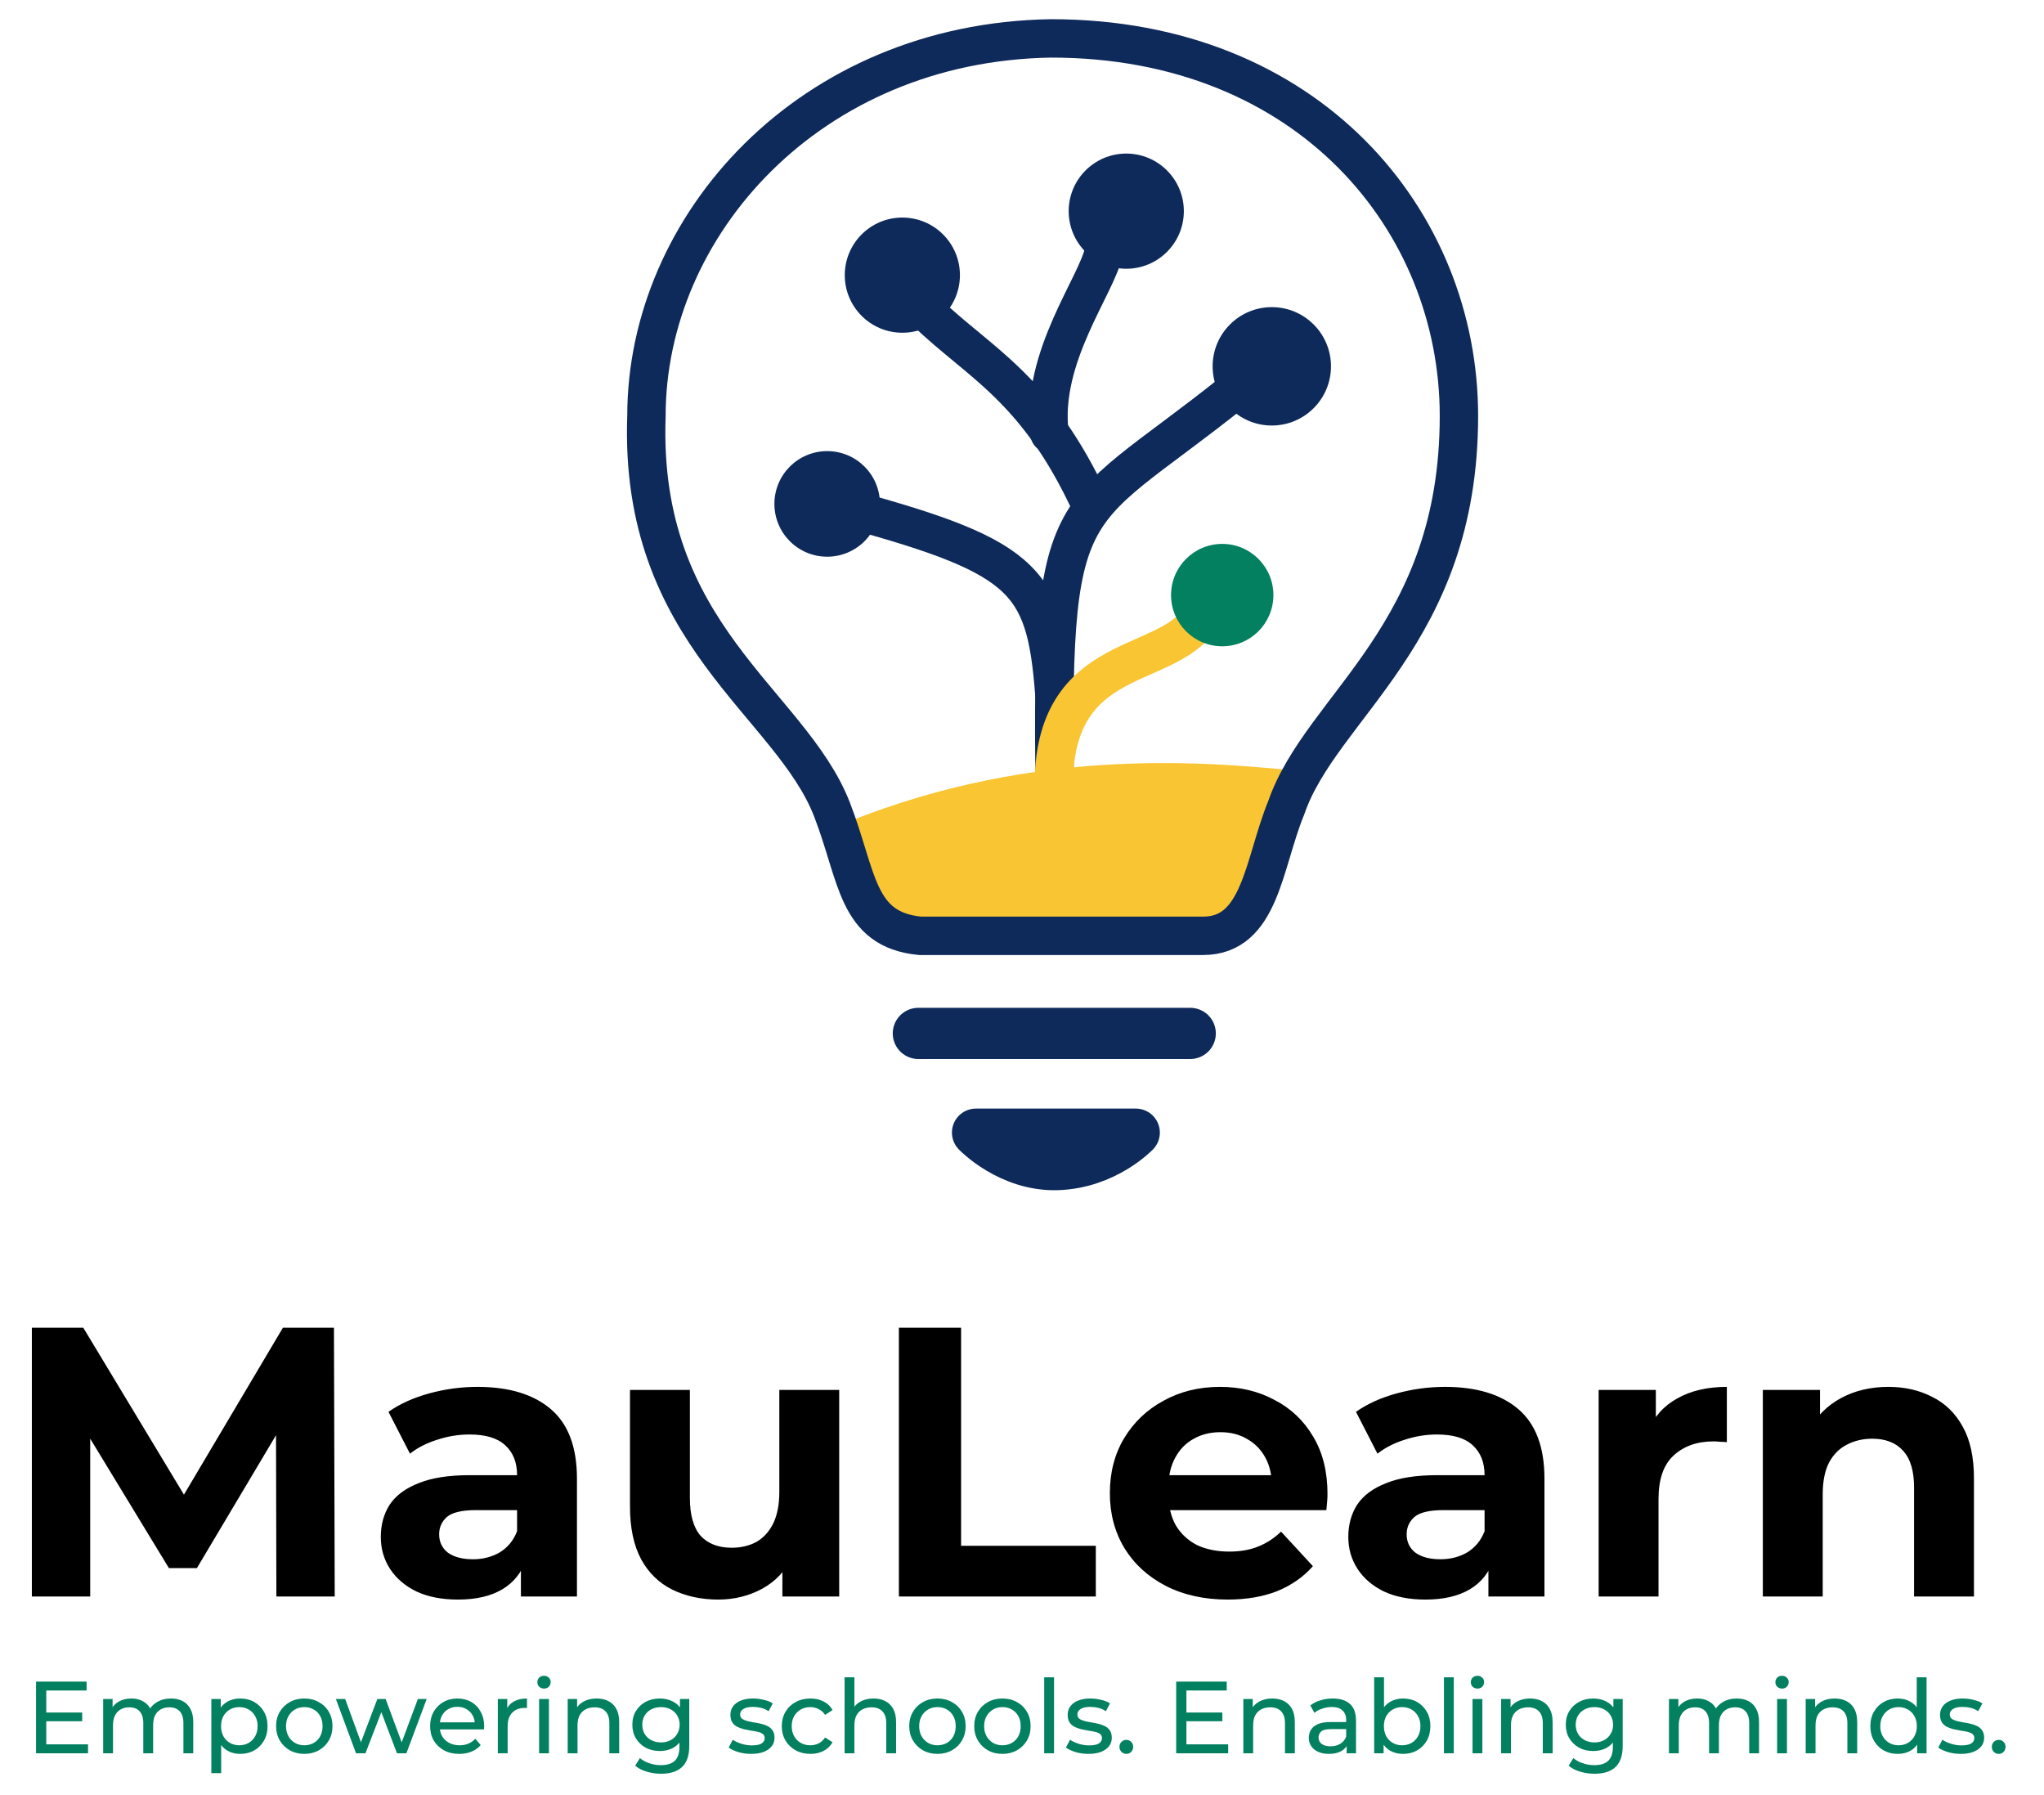 <svg width="639" height="561" viewBox="0 0 639 561" fill="none" xmlns="http://www.w3.org/2000/svg">
<g clip-path="url(#clip0_2115_554)">
<path d="M330.095 268C327.854 149.5 330.595 166.5 386.095 122" stroke="#0E2A5A" stroke-width="12" stroke-linecap="round"/>
<path d="M330.095 224C327.595 183.5 324.095 175.5 270.595 160.5" stroke="#0E2A5A" stroke-width="12" stroke-linecap="round"/>
<path d="M341.095 158C324.095 121 306.095 113.5 289.595 97.5" stroke="#0E2A5A" stroke-width="12" stroke-linecap="round"/>
<path d="M328.095 135.5C325.185 111.5 343.095 89 345.095 78.5" stroke="#0E2A5A" stroke-width="12" stroke-linecap="round"/>
<path d="M372.095 323H287.095" stroke="#0E2A5A" stroke-width="16" stroke-linecap="round"/>
<path d="M305.095 354H355.095C355.095 354 345.595 364 330.595 364.5C315.595 365 305.095 354 305.095 354Z" stroke="#0E2A5A" stroke-width="15" stroke-linecap="round" stroke-linejoin="round"/>
<circle cx="397.595" cy="114.5" r="18.5" fill="#0E2A5A"/>
<path d="M288.541 291.966C266.212 289.807 272.91 272.536 265.095 257.424C325.384 233.137 379.533 239.074 404.095 241.233C395.163 254.726 395.163 266.06 391.256 277.394C388.093 286.569 380.649 292.506 375.067 291.966H288.541Z" fill="#F9C532" stroke="#F9C532"/>
<circle cx="352.095" cy="66" r="18" fill="#0E2A5A"/>
<circle cx="258.595" cy="157.5" r="16.5" fill="#0E2A5A"/>
<circle cx="282.095" cy="86" r="18" fill="#0E2A5A"/>
<path d="M329.595 251C326.595 202.5 363.595 210.5 375.095 193.5" stroke="#F9C532" stroke-width="12" stroke-linecap="round"/>
<circle cx="382.095" cy="186" r="16" fill="#02805F"/>
<path d="M287.594 292.499C299.092 292.498 358.094 292.499 376.094 292.499C394.094 292.499 394.926 270.001 402.095 252.5C413.095 220.5 456.095 198.5 456.095 130C456.095 69.002 409.095 12 328.595 12C253.033 13.18 202.094 70.5 202.095 130C199.595 198.5 247.097 219.501 260.095 253C268.244 274 267.595 290.5 287.594 292.499Z" stroke="#0E2A5A" stroke-width="12"/>
<path d="M9.96 499V415H26.04L61.8 474.28H53.28L88.44 415H104.4L104.64 499H86.4L86.28 442.96H89.64L61.56 490.12H52.8L24.12 442.96H28.2V499H9.96ZM162.849 499V486.4L161.649 483.64V461.08C161.649 457.08 160.409 453.96 157.929 451.72C155.529 449.48 151.809 448.36 146.769 448.36C143.329 448.36 139.929 448.92 136.569 450.04C133.289 451.08 130.489 452.52 128.169 454.36L121.449 441.28C124.969 438.8 129.209 436.88 134.169 435.52C139.129 434.16 144.169 433.48 149.289 433.48C159.129 433.48 166.769 435.8 172.209 440.44C177.649 445.08 180.369 452.32 180.369 462.16V499H162.849ZM143.169 499.96C138.129 499.96 133.809 499.12 130.209 497.44C126.609 495.68 123.849 493.32 121.929 490.36C120.009 487.4 119.049 484.08 119.049 480.4C119.049 476.56 119.969 473.2 121.809 470.32C123.729 467.44 126.729 465.2 130.809 463.6C134.889 461.92 140.209 461.08 146.769 461.08H163.929V472H148.809C144.409 472 141.369 472.72 139.689 474.16C138.089 475.6 137.289 477.4 137.289 479.56C137.289 481.96 138.209 483.88 140.049 485.32C141.969 486.68 144.569 487.36 147.849 487.36C150.969 487.36 153.769 486.64 156.249 485.2C158.729 483.68 160.529 481.48 161.649 478.6L164.529 487.24C163.169 491.4 160.689 494.56 157.089 496.72C153.489 498.88 148.849 499.96 143.169 499.96ZM224.552 499.96C219.192 499.96 214.392 498.92 210.152 496.84C205.992 494.76 202.752 491.6 200.432 487.36C198.112 483.04 196.952 477.56 196.952 470.92V434.44H215.672V468.16C215.672 473.52 216.792 477.48 219.032 480.04C221.352 482.52 224.592 483.76 228.752 483.76C231.632 483.76 234.192 483.16 236.432 481.96C238.672 480.68 240.432 478.76 241.712 476.2C242.992 473.56 243.632 470.28 243.632 466.36V434.44H262.352V499H244.592V481.24L247.832 486.4C245.672 490.88 242.472 494.28 238.232 496.6C234.072 498.84 229.512 499.96 224.552 499.96ZM281.015 499V415H300.455V483.16H342.575V499H281.015ZM383.805 499.96C376.445 499.96 369.965 498.52 364.365 495.64C358.845 492.76 354.565 488.84 351.525 483.88C348.485 478.84 346.965 473.12 346.965 466.72C346.965 460.24 348.445 454.52 351.405 449.56C354.445 444.52 358.565 440.6 363.765 437.8C368.965 434.92 374.845 433.48 381.405 433.48C387.725 433.48 393.405 434.84 398.445 437.56C403.565 440.2 407.605 444.04 410.565 449.08C413.525 454.04 415.005 460 415.005 466.96C415.005 467.68 414.965 468.52 414.885 469.48C414.805 470.36 414.725 471.2 414.645 472H362.205V461.08H404.805L397.605 464.32C397.605 460.96 396.925 458.04 395.565 455.56C394.205 453.08 392.325 451.16 389.925 449.8C387.525 448.36 384.725 447.64 381.525 447.64C378.325 447.64 375.485 448.36 373.005 449.8C370.605 451.16 368.725 453.12 367.365 455.68C366.005 458.16 365.325 461.12 365.325 464.56V467.44C365.325 470.96 366.085 474.08 367.605 476.8C369.205 479.44 371.405 481.48 374.205 482.92C377.085 484.28 380.445 484.96 384.285 484.96C387.725 484.96 390.725 484.44 393.285 483.4C395.925 482.36 398.325 480.8 400.485 478.72L410.445 489.52C407.485 492.88 403.765 495.48 399.285 497.32C394.805 499.08 389.645 499.96 383.805 499.96ZM465.31 499V486.4L464.11 483.64V461.08C464.11 457.08 462.87 453.96 460.39 451.72C457.99 449.48 454.27 448.36 449.23 448.36C445.79 448.36 442.39 448.92 439.03 450.04C435.75 451.08 432.95 452.52 430.63 454.36L423.91 441.28C427.43 438.8 431.67 436.88 436.63 435.52C441.59 434.16 446.63 433.48 451.75 433.48C461.59 433.48 469.23 435.8 474.67 440.44C480.11 445.08 482.83 452.32 482.83 462.16V499H465.31ZM445.63 499.96C440.59 499.96 436.27 499.12 432.67 497.44C429.07 495.68 426.31 493.32 424.39 490.36C422.47 487.4 421.51 484.08 421.51 480.4C421.51 476.56 422.43 473.2 424.27 470.32C426.19 467.44 429.19 465.2 433.27 463.6C437.35 461.92 442.67 461.08 449.23 461.08H466.39V472H451.27C446.87 472 443.83 472.72 442.15 474.16C440.55 475.6 439.75 477.4 439.75 479.56C439.75 481.96 440.67 483.88 442.51 485.32C444.43 486.68 447.03 487.36 450.31 487.36C453.43 487.36 456.23 486.64 458.71 485.2C461.19 483.68 462.99 481.48 464.11 478.6L466.99 487.24C465.63 491.4 463.15 494.56 459.55 496.72C455.95 498.88 451.31 499.96 445.63 499.96ZM499.773 499V434.44H517.653V452.68L515.133 447.4C517.053 442.84 520.133 439.4 524.373 437.08C528.613 434.68 533.773 433.48 539.853 433.48V450.76C539.053 450.68 538.333 450.64 537.693 450.64C537.053 450.56 536.373 450.52 535.653 450.52C530.533 450.52 526.373 452 523.173 454.96C520.053 457.84 518.493 462.36 518.493 468.52V499H499.773ZM590.341 433.48C595.461 433.48 600.021 434.52 604.021 436.6C608.101 438.6 611.301 441.72 613.621 445.96C615.941 450.12 617.101 455.48 617.101 462.04V499H598.381V464.92C598.381 459.72 597.221 455.88 594.901 453.4C592.661 450.92 589.461 449.68 585.301 449.68C582.341 449.68 579.661 450.32 577.261 451.6C574.941 452.8 573.101 454.68 571.741 457.24C570.461 459.8 569.821 463.08 569.821 467.08V499H551.101V434.44H568.981V452.32L565.621 446.92C567.941 442.6 571.261 439.28 575.581 436.96C579.901 434.64 584.821 433.48 590.341 433.48Z" fill="black"/>
<path d="M14.177 535.264H25.697V537.984H14.177V535.264ZM14.465 545.216H27.521V548H11.265V525.6H27.073V528.384H14.465V545.216ZM53.47 530.88C54.836 530.88 56.041 531.147 57.086 531.68C58.132 532.213 58.942 533.024 59.518 534.112C60.116 535.2 60.414 536.576 60.414 538.24V548H57.342V538.592C57.342 536.949 56.958 535.712 56.19 534.88C55.422 534.048 54.345 533.632 52.958 533.632C51.934 533.632 51.038 533.845 50.27 534.272C49.502 534.699 48.905 535.328 48.478 536.16C48.073 536.992 47.87 538.027 47.87 539.264V548H44.798V538.592C44.798 536.949 44.414 535.712 43.646 534.88C42.9 534.048 41.822 533.632 40.414 533.632C39.412 533.632 38.526 533.845 37.758 534.272C36.99 534.699 36.393 535.328 35.966 536.16C35.54 536.992 35.326 538.027 35.326 539.264V548H32.254V531.04H35.198V535.552L34.718 534.4C35.252 533.291 36.073 532.427 37.182 531.808C38.292 531.189 39.582 530.88 41.054 530.88C42.676 530.88 44.073 531.285 45.246 532.096C46.42 532.885 47.188 534.091 47.55 535.712L46.302 535.2C46.814 533.899 47.71 532.853 48.99 532.064C50.27 531.275 51.764 530.88 53.47 530.88ZM75.059 548.192C73.651 548.192 72.36 547.872 71.187 547.232C70.035 546.571 69.107 545.6 68.403 544.32C67.72 543.04 67.379 541.44 67.379 539.52C67.379 537.6 67.71 536 68.371 534.72C69.053 533.44 69.971 532.48 71.123 531.84C72.296 531.2 73.608 530.88 75.059 530.88C76.723 530.88 78.195 531.243 79.475 531.968C80.755 532.693 81.768 533.707 82.515 535.008C83.261 536.288 83.635 537.792 83.635 539.52C83.635 541.248 83.261 542.763 82.515 544.064C81.768 545.365 80.755 546.379 79.475 547.104C78.195 547.829 76.723 548.192 75.059 548.192ZM66.067 554.208V531.04H69.011V535.616L68.819 539.552L69.139 543.488V554.208H66.067ZM74.803 545.504C75.891 545.504 76.862 545.259 77.715 544.768C78.59 544.277 79.272 543.584 79.763 542.688C80.275 541.771 80.531 540.715 80.531 539.52C80.531 538.304 80.275 537.259 79.763 536.384C79.272 535.488 78.59 534.795 77.715 534.304C76.862 533.813 75.891 533.568 74.803 533.568C73.736 533.568 72.766 533.813 71.891 534.304C71.037 534.795 70.355 535.488 69.843 536.384C69.352 537.259 69.107 538.304 69.107 539.52C69.107 540.715 69.352 541.771 69.843 542.688C70.355 543.584 71.037 544.277 71.891 544.768C72.766 545.259 73.736 545.504 74.803 545.504ZM95.143 548.192C93.437 548.192 91.922 547.819 90.599 547.072C89.277 546.325 88.231 545.301 87.463 544C86.695 542.677 86.311 541.184 86.311 539.52C86.311 537.835 86.695 536.341 87.463 535.04C88.231 533.739 89.277 532.725 90.599 532C91.922 531.253 93.437 530.88 95.143 530.88C96.829 530.88 98.333 531.253 99.655 532C100.999 532.725 102.045 533.739 102.791 535.04C103.559 536.32 103.943 537.813 103.943 539.52C103.943 541.205 103.559 542.699 102.791 544C102.045 545.301 100.999 546.325 99.655 547.072C98.333 547.819 96.829 548.192 95.143 548.192ZM95.143 545.504C96.231 545.504 97.202 545.259 98.055 544.768C98.93 544.277 99.613 543.584 100.103 542.688C100.594 541.771 100.839 540.715 100.839 539.52C100.839 538.304 100.594 537.259 100.103 536.384C99.613 535.488 98.93 534.795 98.055 534.304C97.202 533.813 96.231 533.568 95.143 533.568C94.055 533.568 93.085 533.813 92.231 534.304C91.378 534.795 90.695 535.488 90.183 536.384C89.671 537.259 89.415 538.304 89.415 539.52C89.415 540.715 89.671 541.771 90.183 542.688C90.695 543.584 91.378 544.277 92.231 544.768C93.085 545.259 94.055 545.504 95.143 545.504ZM111.307 548L105.003 531.04H107.915L113.515 546.4H112.139L117.963 531.04H120.555L126.251 546.4H124.907L130.635 531.04H133.387L127.051 548H124.107L118.763 533.984H119.659L114.251 548H111.307ZM143.588 548.192C141.774 548.192 140.174 547.819 138.788 547.072C137.422 546.325 136.356 545.301 135.588 544C134.841 542.699 134.468 541.205 134.468 539.52C134.468 537.835 134.83 536.341 135.556 535.04C136.302 533.739 137.316 532.725 138.596 532C139.897 531.253 141.358 530.88 142.98 530.88C144.622 530.88 146.073 531.243 147.332 531.968C148.59 532.693 149.572 533.717 150.276 535.04C151.001 536.341 151.364 537.867 151.364 539.616C151.364 539.744 151.353 539.893 151.332 540.064C151.332 540.235 151.321 540.395 151.3 540.544H136.868V538.336H149.7L148.452 539.104C148.473 538.016 148.249 537.045 147.78 536.192C147.31 535.339 146.66 534.677 145.828 534.208C145.017 533.717 144.068 533.472 142.98 533.472C141.913 533.472 140.964 533.717 140.132 534.208C139.3 534.677 138.649 535.349 138.18 536.224C137.71 537.077 137.476 538.059 137.476 539.168V539.68C137.476 540.811 137.732 541.824 138.244 542.72C138.777 543.595 139.513 544.277 140.452 544.768C141.39 545.259 142.468 545.504 143.684 545.504C144.686 545.504 145.593 545.333 146.404 544.992C147.236 544.651 147.961 544.139 148.58 543.456L150.276 545.44C149.508 546.336 148.548 547.019 147.396 547.488C146.265 547.957 144.996 548.192 143.588 548.192ZM155.629 548V531.04H158.573V535.648L158.285 534.496C158.755 533.323 159.544 532.427 160.653 531.808C161.763 531.189 163.128 530.88 164.749 530.88V533.856C164.621 533.835 164.493 533.824 164.365 533.824C164.259 533.824 164.152 533.824 164.045 533.824C162.403 533.824 161.101 534.315 160.141 535.296C159.181 536.277 158.701 537.696 158.701 539.552V548H155.629ZM168.536 548V531.04H171.608V548H168.536ZM170.072 527.776C169.474 527.776 168.973 527.584 168.568 527.2C168.184 526.816 167.992 526.347 167.992 525.792C167.992 525.216 168.184 524.736 168.568 524.352C168.973 523.968 169.474 523.776 170.072 523.776C170.669 523.776 171.16 523.968 171.544 524.352C171.949 524.715 172.152 525.173 172.152 525.728C172.152 526.304 171.96 526.795 171.576 527.2C171.192 527.584 170.69 527.776 170.072 527.776ZM186.529 530.88C187.916 530.88 189.132 531.147 190.177 531.68C191.244 532.213 192.076 533.024 192.673 534.112C193.27 535.2 193.569 536.576 193.569 538.24V548H190.497V538.592C190.497 536.949 190.092 535.712 189.281 534.88C188.492 534.048 187.372 533.632 185.921 533.632C184.833 533.632 183.884 533.845 183.073 534.272C182.262 534.699 181.633 535.328 181.185 536.16C180.758 536.992 180.545 538.027 180.545 539.264V548H177.473V531.04H180.417V535.616L179.937 534.4C180.492 533.291 181.345 532.427 182.497 531.808C183.649 531.189 184.993 530.88 186.529 530.88ZM206.678 554.4C205.121 554.4 203.606 554.176 202.134 553.728C200.684 553.301 199.5 552.683 198.582 551.872L200.054 549.504C200.844 550.187 201.814 550.72 202.966 551.104C204.118 551.509 205.324 551.712 206.582 551.712C208.588 551.712 210.06 551.243 210.998 550.304C211.937 549.365 212.406 547.936 212.406 546.016V542.432L212.726 539.072L212.566 535.68V531.04H215.478V545.696C215.478 548.683 214.732 550.88 213.238 552.288C211.745 553.696 209.558 554.4 206.678 554.4ZM206.294 547.296C204.652 547.296 203.18 546.955 201.878 546.272C200.598 545.568 199.574 544.597 198.806 543.36C198.06 542.123 197.686 540.693 197.686 539.072C197.686 537.429 198.06 536 198.806 534.784C199.574 533.547 200.598 532.587 201.878 531.904C203.18 531.221 204.652 530.88 206.294 530.88C207.745 530.88 209.068 531.179 210.262 531.776C211.457 532.352 212.406 533.248 213.11 534.464C213.836 535.68 214.198 537.216 214.198 539.072C214.198 540.907 213.836 542.432 213.11 543.648C212.406 544.864 211.457 545.781 210.262 546.4C209.068 546.997 207.745 547.296 206.294 547.296ZM206.646 544.608C207.777 544.608 208.78 544.373 209.654 543.904C210.529 543.435 211.212 542.784 211.702 541.952C212.214 541.12 212.47 540.16 212.47 539.072C212.47 537.984 212.214 537.024 211.702 536.192C211.212 535.36 210.529 534.72 209.654 534.272C208.78 533.803 207.777 533.568 206.646 533.568C205.516 533.568 204.502 533.803 203.606 534.272C202.732 534.72 202.038 535.36 201.526 536.192C201.036 537.024 200.79 537.984 200.79 539.072C200.79 540.16 201.036 541.12 201.526 541.952C202.038 542.784 202.732 543.435 203.606 543.904C204.502 544.373 205.516 544.608 206.646 544.608ZM234.806 548.192C233.398 548.192 232.054 548 230.774 547.616C229.515 547.232 228.523 546.763 227.798 546.208L229.078 543.776C229.803 544.267 230.699 544.683 231.766 545.024C232.832 545.365 233.92 545.536 235.03 545.536C236.459 545.536 237.483 545.333 238.102 544.928C238.742 544.523 239.062 543.957 239.062 543.232C239.062 542.699 238.87 542.283 238.486 541.984C238.102 541.685 237.59 541.461 236.95 541.312C236.331 541.163 235.638 541.035 234.87 540.928C234.102 540.8 233.334 540.651 232.566 540.48C231.798 540.288 231.094 540.032 230.454 539.712C229.814 539.371 229.302 538.912 228.918 538.336C228.534 537.739 228.342 536.949 228.342 535.968C228.342 534.944 228.63 534.048 229.206 533.28C229.782 532.512 230.592 531.925 231.638 531.52C232.704 531.093 233.963 530.88 235.414 530.88C236.523 530.88 237.643 531.019 238.774 531.296C239.926 531.552 240.864 531.925 241.59 532.416L240.278 534.848C239.51 534.336 238.71 533.984 237.878 533.792C237.046 533.6 236.214 533.504 235.382 533.504C234.038 533.504 233.035 533.728 232.374 534.176C231.712 534.603 231.382 535.157 231.382 535.84C231.382 536.416 231.574 536.864 231.958 537.184C232.363 537.483 232.875 537.717 233.494 537.888C234.134 538.059 234.838 538.208 235.606 538.336C236.374 538.443 237.142 538.592 237.91 538.784C238.678 538.955 239.371 539.2 239.99 539.52C240.63 539.84 241.142 540.288 241.526 540.864C241.931 541.44 242.134 542.208 242.134 543.168C242.134 544.192 241.835 545.077 241.238 545.824C240.64 546.571 239.798 547.157 238.71 547.584C237.622 547.989 236.32 548.192 234.806 548.192ZM253.365 548.192C251.637 548.192 250.09 547.819 248.725 547.072C247.381 546.325 246.325 545.301 245.557 544C244.789 542.699 244.405 541.205 244.405 539.52C244.405 537.835 244.789 536.341 245.557 535.04C246.325 533.739 247.381 532.725 248.725 532C250.09 531.253 251.637 530.88 253.365 530.88C254.901 530.88 256.266 531.189 257.461 531.808C258.677 532.405 259.616 533.301 260.277 534.496L257.941 536C257.386 535.168 256.704 534.56 255.893 534.176C255.104 533.771 254.25 533.568 253.333 533.568C252.224 533.568 251.232 533.813 250.357 534.304C249.482 534.795 248.789 535.488 248.277 536.384C247.765 537.259 247.509 538.304 247.509 539.52C247.509 540.736 247.765 541.792 248.277 542.688C248.789 543.584 249.482 544.277 250.357 544.768C251.232 545.259 252.224 545.504 253.333 545.504C254.25 545.504 255.104 545.312 255.893 544.928C256.704 544.523 257.386 543.904 257.941 543.072L260.277 544.544C259.616 545.717 258.677 546.624 257.461 547.264C256.266 547.883 254.901 548.192 253.365 548.192ZM273.092 530.88C274.478 530.88 275.694 531.147 276.74 531.68C277.806 532.213 278.638 533.024 279.236 534.112C279.833 535.2 280.132 536.576 280.132 538.24V548H277.06V538.592C277.06 536.949 276.654 535.712 275.844 534.88C275.054 534.048 273.934 533.632 272.484 533.632C271.396 533.632 270.446 533.845 269.636 534.272C268.825 534.699 268.196 535.328 267.748 536.16C267.321 536.992 267.108 538.027 267.108 539.264V548H264.036V524.256H267.108V535.616L266.5 534.4C267.054 533.291 267.908 532.427 269.06 531.808C270.212 531.189 271.556 530.88 273.092 530.88ZM293.081 548.192C291.374 548.192 289.859 547.819 288.537 547.072C287.214 546.325 286.169 545.301 285.401 544C284.633 542.677 284.249 541.184 284.249 539.52C284.249 537.835 284.633 536.341 285.401 535.04C286.169 533.739 287.214 532.725 288.537 532C289.859 531.253 291.374 530.88 293.081 530.88C294.766 530.88 296.27 531.253 297.593 532C298.937 532.725 299.982 533.739 300.729 535.04C301.497 536.32 301.881 537.813 301.881 539.52C301.881 541.205 301.497 542.699 300.729 544C299.982 545.301 298.937 546.325 297.593 547.072C296.27 547.819 294.766 548.192 293.081 548.192ZM293.081 545.504C294.169 545.504 295.139 545.259 295.993 544.768C296.867 544.277 297.55 543.584 298.041 542.688C298.531 541.771 298.777 540.715 298.777 539.52C298.777 538.304 298.531 537.259 298.041 536.384C297.55 535.488 296.867 534.795 295.993 534.304C295.139 533.813 294.169 533.568 293.081 533.568C291.993 533.568 291.022 533.813 290.169 534.304C289.315 534.795 288.633 535.488 288.121 536.384C287.609 537.259 287.353 538.304 287.353 539.52C287.353 540.715 287.609 541.771 288.121 542.688C288.633 543.584 289.315 544.277 290.169 544.768C291.022 545.259 291.993 545.504 293.081 545.504ZM313.393 548.192C311.687 548.192 310.172 547.819 308.849 547.072C307.527 546.325 306.481 545.301 305.713 544C304.945 542.677 304.561 541.184 304.561 539.52C304.561 537.835 304.945 536.341 305.713 535.04C306.481 533.739 307.527 532.725 308.849 532C310.172 531.253 311.687 530.88 313.393 530.88C315.079 530.88 316.583 531.253 317.905 532C319.249 532.725 320.295 533.739 321.041 535.04C321.809 536.32 322.193 537.813 322.193 539.52C322.193 541.205 321.809 542.699 321.041 544C320.295 545.301 319.249 546.325 317.905 547.072C316.583 547.819 315.079 548.192 313.393 548.192ZM313.393 545.504C314.481 545.504 315.452 545.259 316.305 544.768C317.18 544.277 317.863 543.584 318.353 542.688C318.844 541.771 319.089 540.715 319.089 539.52C319.089 538.304 318.844 537.259 318.353 536.384C317.863 535.488 317.18 534.795 316.305 534.304C315.452 533.813 314.481 533.568 313.393 533.568C312.305 533.568 311.335 533.813 310.481 534.304C309.628 534.795 308.945 535.488 308.433 536.384C307.921 537.259 307.665 538.304 307.665 539.52C307.665 540.715 307.921 541.771 308.433 542.688C308.945 543.584 309.628 544.277 310.481 544.768C311.335 545.259 312.305 545.504 313.393 545.504ZM326.442 548V524.256H329.514V548H326.442ZM340.243 548.192C338.835 548.192 337.491 548 336.211 547.616C334.953 547.232 333.961 546.763 333.235 546.208L334.515 543.776C335.241 544.267 336.137 544.683 337.203 545.024C338.27 545.365 339.358 545.536 340.467 545.536C341.897 545.536 342.921 545.333 343.539 544.928C344.179 544.523 344.499 543.957 344.499 543.232C344.499 542.699 344.307 542.283 343.923 541.984C343.539 541.685 343.027 541.461 342.387 541.312C341.769 541.163 341.075 541.035 340.307 540.928C339.539 540.8 338.771 540.651 338.003 540.48C337.235 540.288 336.531 540.032 335.891 539.712C335.251 539.371 334.739 538.912 334.355 538.336C333.971 537.739 333.779 536.949 333.779 535.968C333.779 534.944 334.067 534.048 334.643 533.28C335.219 532.512 336.03 531.925 337.075 531.52C338.142 531.093 339.401 530.88 340.851 530.88C341.961 530.88 343.081 531.019 344.211 531.296C345.363 531.552 346.302 531.925 347.027 532.416L345.715 534.848C344.947 534.336 344.147 533.984 343.315 533.792C342.483 533.6 341.651 533.504 340.819 533.504C339.475 533.504 338.473 533.728 337.811 534.176C337.15 534.603 336.819 535.157 336.819 535.84C336.819 536.416 337.011 536.864 337.395 537.184C337.801 537.483 338.313 537.717 338.931 537.888C339.571 538.059 340.275 538.208 341.043 538.336C341.811 538.443 342.579 538.592 343.347 538.784C344.115 538.955 344.809 539.2 345.427 539.52C346.067 539.84 346.579 540.288 346.963 540.864C347.369 541.44 347.571 542.208 347.571 543.168C347.571 544.192 347.273 545.077 346.675 545.824C346.078 546.571 345.235 547.157 344.147 547.584C343.059 547.989 341.758 548.192 340.243 548.192ZM352.147 548.192C351.549 548.192 351.037 547.989 350.611 547.584C350.184 547.157 349.971 546.624 349.971 545.984C349.971 545.344 350.184 544.821 350.611 544.416C351.037 544.011 351.549 543.808 352.147 543.808C352.723 543.808 353.213 544.011 353.619 544.416C354.045 544.821 354.259 545.344 354.259 545.984C354.259 546.624 354.045 547.157 353.619 547.584C353.213 547.989 352.723 548.192 352.147 548.192ZM370.614 535.264H382.134V537.984H370.614V535.264ZM370.902 545.216H383.958V548H367.702V525.6H383.51V528.384H370.902V545.216ZM397.748 530.88C399.134 530.88 400.35 531.147 401.396 531.68C402.462 532.213 403.294 533.024 403.892 534.112C404.489 535.2 404.788 536.576 404.788 538.24V548H401.716V538.592C401.716 536.949 401.31 535.712 400.5 534.88C399.71 534.048 398.59 533.632 397.14 533.632C396.052 533.632 395.102 533.845 394.292 534.272C393.481 534.699 392.852 535.328 392.404 536.16C391.977 536.992 391.764 538.027 391.764 539.264V548H388.692V531.04H391.636V535.616L391.156 534.4C391.71 533.291 392.564 532.427 393.716 531.808C394.868 531.189 396.212 530.88 397.748 530.88ZM421.001 548V544.416L420.841 543.744V537.632C420.841 536.331 420.457 535.328 419.689 534.624C418.942 533.899 417.812 533.536 416.297 533.536C415.294 533.536 414.313 533.707 413.353 534.048C412.393 534.368 411.582 534.805 410.921 535.36L409.641 533.056C410.516 532.352 411.561 531.819 412.777 531.456C414.014 531.072 415.305 530.88 416.649 530.88C418.974 530.88 420.766 531.445 422.025 532.576C423.284 533.707 423.913 535.435 423.913 537.76V548H421.001ZM415.433 548.192C414.174 548.192 413.065 547.979 412.105 547.552C411.166 547.125 410.441 546.539 409.929 545.792C409.417 545.024 409.161 544.16 409.161 543.2C409.161 542.283 409.374 541.451 409.801 540.704C410.249 539.957 410.964 539.36 411.945 538.912C412.948 538.464 414.292 538.24 415.977 538.24H421.353V540.448H416.105C414.569 540.448 413.534 540.704 413.001 541.216C412.468 541.728 412.201 542.347 412.201 543.072C412.201 543.904 412.532 544.576 413.193 545.088C413.854 545.579 414.772 545.824 415.945 545.824C417.097 545.824 418.1 545.568 418.953 545.056C419.828 544.544 420.457 543.797 420.841 542.816L421.449 544.928C421.044 545.931 420.329 546.731 419.305 547.328C418.281 547.904 416.99 548.192 415.433 548.192ZM438.59 548.192C437.139 548.192 435.827 547.872 434.654 547.232C433.502 546.571 432.585 545.6 431.902 544.32C431.241 543.04 430.91 541.44 430.91 539.52C430.91 537.6 431.251 536 431.934 534.72C432.638 533.44 433.566 532.48 434.718 531.84C435.891 531.2 437.182 530.88 438.59 530.88C440.254 530.88 441.726 531.243 443.006 531.968C444.286 532.693 445.299 533.707 446.046 535.008C446.793 536.288 447.166 537.792 447.166 539.52C447.166 541.248 446.793 542.763 446.046 544.064C445.299 545.365 444.286 546.379 443.006 547.104C441.726 547.829 440.254 548.192 438.59 548.192ZM429.598 548V524.256H432.67V535.552L432.35 539.488L432.542 543.424V548H429.598ZM438.334 545.504C439.422 545.504 440.393 545.259 441.246 544.768C442.121 544.277 442.803 543.584 443.294 542.688C443.806 541.771 444.062 540.715 444.062 539.52C444.062 538.304 443.806 537.259 443.294 536.384C442.803 535.488 442.121 534.795 441.246 534.304C440.393 533.813 439.422 533.568 438.334 533.568C437.267 533.568 436.297 533.813 435.422 534.304C434.569 534.795 433.886 535.488 433.374 536.384C432.883 537.259 432.638 538.304 432.638 539.52C432.638 540.715 432.883 541.771 433.374 542.688C433.886 543.584 434.569 544.277 435.422 544.768C436.297 545.259 437.267 545.504 438.334 545.504ZM451.411 548V524.256H454.483V548H451.411ZM460.348 548V531.04H463.42V548H460.348ZM461.884 527.776C461.287 527.776 460.785 527.584 460.38 527.2C459.996 526.816 459.804 526.347 459.804 525.792C459.804 525.216 459.996 524.736 460.38 524.352C460.785 523.968 461.287 523.776 461.884 523.776C462.481 523.776 462.972 523.968 463.356 524.352C463.761 524.715 463.964 525.173 463.964 525.728C463.964 526.304 463.772 526.795 463.388 527.2C463.004 527.584 462.503 527.776 461.884 527.776ZM478.342 530.88C479.728 530.88 480.944 531.147 481.99 531.68C483.056 532.213 483.888 533.024 484.486 534.112C485.083 535.2 485.382 536.576 485.382 538.24V548H482.31V538.592C482.31 536.949 481.904 535.712 481.094 534.88C480.304 534.048 479.184 533.632 477.734 533.632C476.646 533.632 475.696 533.845 474.886 534.272C474.075 534.699 473.446 535.328 472.998 536.16C472.571 536.992 472.358 538.027 472.358 539.264V548H469.286V531.04H472.23V535.616L471.75 534.4C472.304 533.291 473.158 532.427 474.31 531.808C475.462 531.189 476.806 530.88 478.342 530.88ZM498.491 554.4C496.933 554.4 495.419 554.176 493.947 553.728C492.496 553.301 491.312 552.683 490.395 551.872L491.867 549.504C492.656 550.187 493.627 550.72 494.779 551.104C495.931 551.509 497.136 551.712 498.395 551.712C500.4 551.712 501.872 551.243 502.811 550.304C503.749 549.365 504.219 547.936 504.219 546.016V542.432L504.539 539.072L504.379 535.68V531.04H507.291V545.696C507.291 548.683 506.544 550.88 505.051 552.288C503.557 553.696 501.371 554.4 498.491 554.4ZM498.107 547.296C496.464 547.296 494.992 546.955 493.691 546.272C492.411 545.568 491.387 544.597 490.619 543.36C489.872 542.123 489.499 540.693 489.499 539.072C489.499 537.429 489.872 536 490.619 534.784C491.387 533.547 492.411 532.587 493.691 531.904C494.992 531.221 496.464 530.88 498.107 530.88C499.557 530.88 500.88 531.179 502.075 531.776C503.269 532.352 504.219 533.248 504.923 534.464C505.648 535.68 506.011 537.216 506.011 539.072C506.011 540.907 505.648 542.432 504.923 543.648C504.219 544.864 503.269 545.781 502.075 546.4C500.88 546.997 499.557 547.296 498.107 547.296ZM498.459 544.608C499.589 544.608 500.592 544.373 501.467 543.904C502.341 543.435 503.024 542.784 503.515 541.952C504.027 541.12 504.283 540.16 504.283 539.072C504.283 537.984 504.027 537.024 503.515 536.192C503.024 535.36 502.341 534.72 501.467 534.272C500.592 533.803 499.589 533.568 498.459 533.568C497.328 533.568 496.315 533.803 495.419 534.272C494.544 534.72 493.851 535.36 493.339 536.192C492.848 537.024 492.603 537.984 492.603 539.072C492.603 540.16 492.848 541.12 493.339 541.952C493.851 542.784 494.544 543.435 495.419 543.904C496.315 544.373 497.328 544.608 498.459 544.608ZM542.97 530.88C544.336 530.88 545.541 531.147 546.586 531.68C547.632 532.213 548.442 533.024 549.018 534.112C549.616 535.2 549.914 536.576 549.914 538.24V548H546.842V538.592C546.842 536.949 546.458 535.712 545.69 534.88C544.922 534.048 543.845 533.632 542.458 533.632C541.434 533.632 540.538 533.845 539.77 534.272C539.002 534.699 538.405 535.328 537.978 536.16C537.573 536.992 537.37 538.027 537.37 539.264V548H534.298V538.592C534.298 536.949 533.914 535.712 533.146 534.88C532.4 534.048 531.322 533.632 529.914 533.632C528.912 533.632 528.026 533.845 527.258 534.272C526.49 534.699 525.893 535.328 525.466 536.16C525.04 536.992 524.826 538.027 524.826 539.264V548H521.754V531.04H524.698V535.552L524.218 534.4C524.752 533.291 525.573 532.427 526.682 531.808C527.792 531.189 529.082 530.88 530.554 530.88C532.176 530.88 533.573 531.285 534.746 532.096C535.92 532.885 536.688 534.091 537.05 535.712L535.802 535.2C536.314 533.899 537.21 532.853 538.49 532.064C539.77 531.275 541.264 530.88 542.97 530.88ZM555.567 548V531.04H558.639V548H555.567ZM557.103 527.776C556.505 527.776 556.004 527.584 555.599 527.2C555.215 526.816 555.023 526.347 555.023 525.792C555.023 525.216 555.215 524.736 555.599 524.352C556.004 523.968 556.505 523.776 557.103 523.776C557.7 523.776 558.191 523.968 558.575 524.352C558.98 524.715 559.183 525.173 559.183 525.728C559.183 526.304 558.991 526.795 558.607 527.2C558.223 527.584 557.721 527.776 557.103 527.776ZM573.56 530.88C574.947 530.88 576.163 531.147 577.208 531.68C578.275 532.213 579.107 533.024 579.704 534.112C580.302 535.2 580.6 536.576 580.6 538.24V548H577.528V538.592C577.528 536.949 577.123 535.712 576.312 534.88C575.523 534.048 574.403 533.632 572.952 533.632C571.864 533.632 570.915 533.845 570.104 534.272C569.294 534.699 568.664 535.328 568.216 536.16C567.79 536.992 567.576 538.027 567.576 539.264V548H564.504V531.04H567.448V535.616L566.968 534.4C567.523 533.291 568.376 532.427 569.528 531.808C570.68 531.189 572.024 530.88 573.56 530.88ZM593.294 548.192C591.651 548.192 590.179 547.829 588.878 547.104C587.598 546.379 586.584 545.365 585.838 544.064C585.091 542.763 584.718 541.248 584.718 539.52C584.718 537.792 585.091 536.288 585.838 535.008C586.584 533.707 587.598 532.693 588.878 531.968C590.179 531.243 591.651 530.88 593.294 530.88C594.723 530.88 596.014 531.2 597.166 531.84C598.318 532.48 599.235 533.44 599.918 534.72C600.622 536 600.974 537.6 600.974 539.52C600.974 541.44 600.632 543.04 599.95 544.32C599.288 545.6 598.382 546.571 597.23 547.232C596.078 547.872 594.766 548.192 593.294 548.192ZM593.55 545.504C594.616 545.504 595.576 545.259 596.43 544.768C597.304 544.277 597.987 543.584 598.478 542.688C598.99 541.771 599.246 540.715 599.246 539.52C599.246 538.304 598.99 537.259 598.478 536.384C597.987 535.488 597.304 534.795 596.43 534.304C595.576 533.813 594.616 533.568 593.55 533.568C592.462 533.568 591.491 533.813 590.638 534.304C589.784 534.795 589.102 535.488 588.59 536.384C588.078 537.259 587.822 538.304 587.822 539.52C587.822 540.715 588.078 541.771 588.59 542.688C589.102 543.584 589.784 544.277 590.638 544.768C591.491 545.259 592.462 545.504 593.55 545.504ZM599.342 548V543.424L599.534 539.488L599.214 535.552V524.256H602.286V548H599.342ZM612.962 548.192C611.554 548.192 610.21 548 608.93 547.616C607.671 547.232 606.679 546.763 605.954 546.208L607.234 543.776C607.959 544.267 608.855 544.683 609.922 545.024C610.989 545.365 612.077 545.536 613.186 545.536C614.615 545.536 615.639 545.333 616.258 544.928C616.898 544.523 617.218 543.957 617.218 543.232C617.218 542.699 617.026 542.283 616.642 541.984C616.258 541.685 615.746 541.461 615.106 541.312C614.487 541.163 613.794 541.035 613.026 540.928C612.258 540.8 611.49 540.651 610.722 540.48C609.954 540.288 609.25 540.032 608.61 539.712C607.97 539.371 607.458 538.912 607.074 538.336C606.69 537.739 606.498 536.949 606.498 535.968C606.498 534.944 606.786 534.048 607.362 533.28C607.938 532.512 608.749 531.925 609.794 531.52C610.861 531.093 612.119 530.88 613.57 530.88C614.679 530.88 615.799 531.019 616.93 531.296C618.082 531.552 619.021 531.925 619.746 532.416L618.434 534.848C617.666 534.336 616.866 533.984 616.034 533.792C615.202 533.6 614.37 533.504 613.538 533.504C612.194 533.504 611.191 533.728 610.53 534.176C609.869 534.603 609.538 535.157 609.538 535.84C609.538 536.416 609.73 536.864 610.114 537.184C610.519 537.483 611.031 537.717 611.65 537.888C612.29 538.059 612.994 538.208 613.762 538.336C614.53 538.443 615.298 538.592 616.066 538.784C616.834 538.955 617.527 539.2 618.146 539.52C618.786 539.84 619.298 540.288 619.682 540.864C620.087 541.44 620.29 542.208 620.29 543.168C620.29 544.192 619.991 545.077 619.394 545.824C618.797 546.571 617.954 547.157 616.866 547.584C615.778 547.989 614.477 548.192 612.962 548.192ZM624.865 548.192C624.268 548.192 623.756 547.989 623.329 547.584C622.903 547.157 622.689 546.624 622.689 545.984C622.689 545.344 622.903 544.821 623.329 544.416C623.756 544.011 624.268 543.808 624.865 543.808C625.441 543.808 625.932 544.011 626.337 544.416C626.764 544.821 626.977 545.344 626.977 545.984C626.977 546.624 626.764 547.157 626.337 547.584C625.932 547.989 625.441 548.192 624.865 548.192Z" fill="#02805F"/>
</g>
<defs>
<clipPath id="clip0_2115_554">
<rect width="639" height="561" fill="white"/>
</clipPath>
</defs>
</svg>
